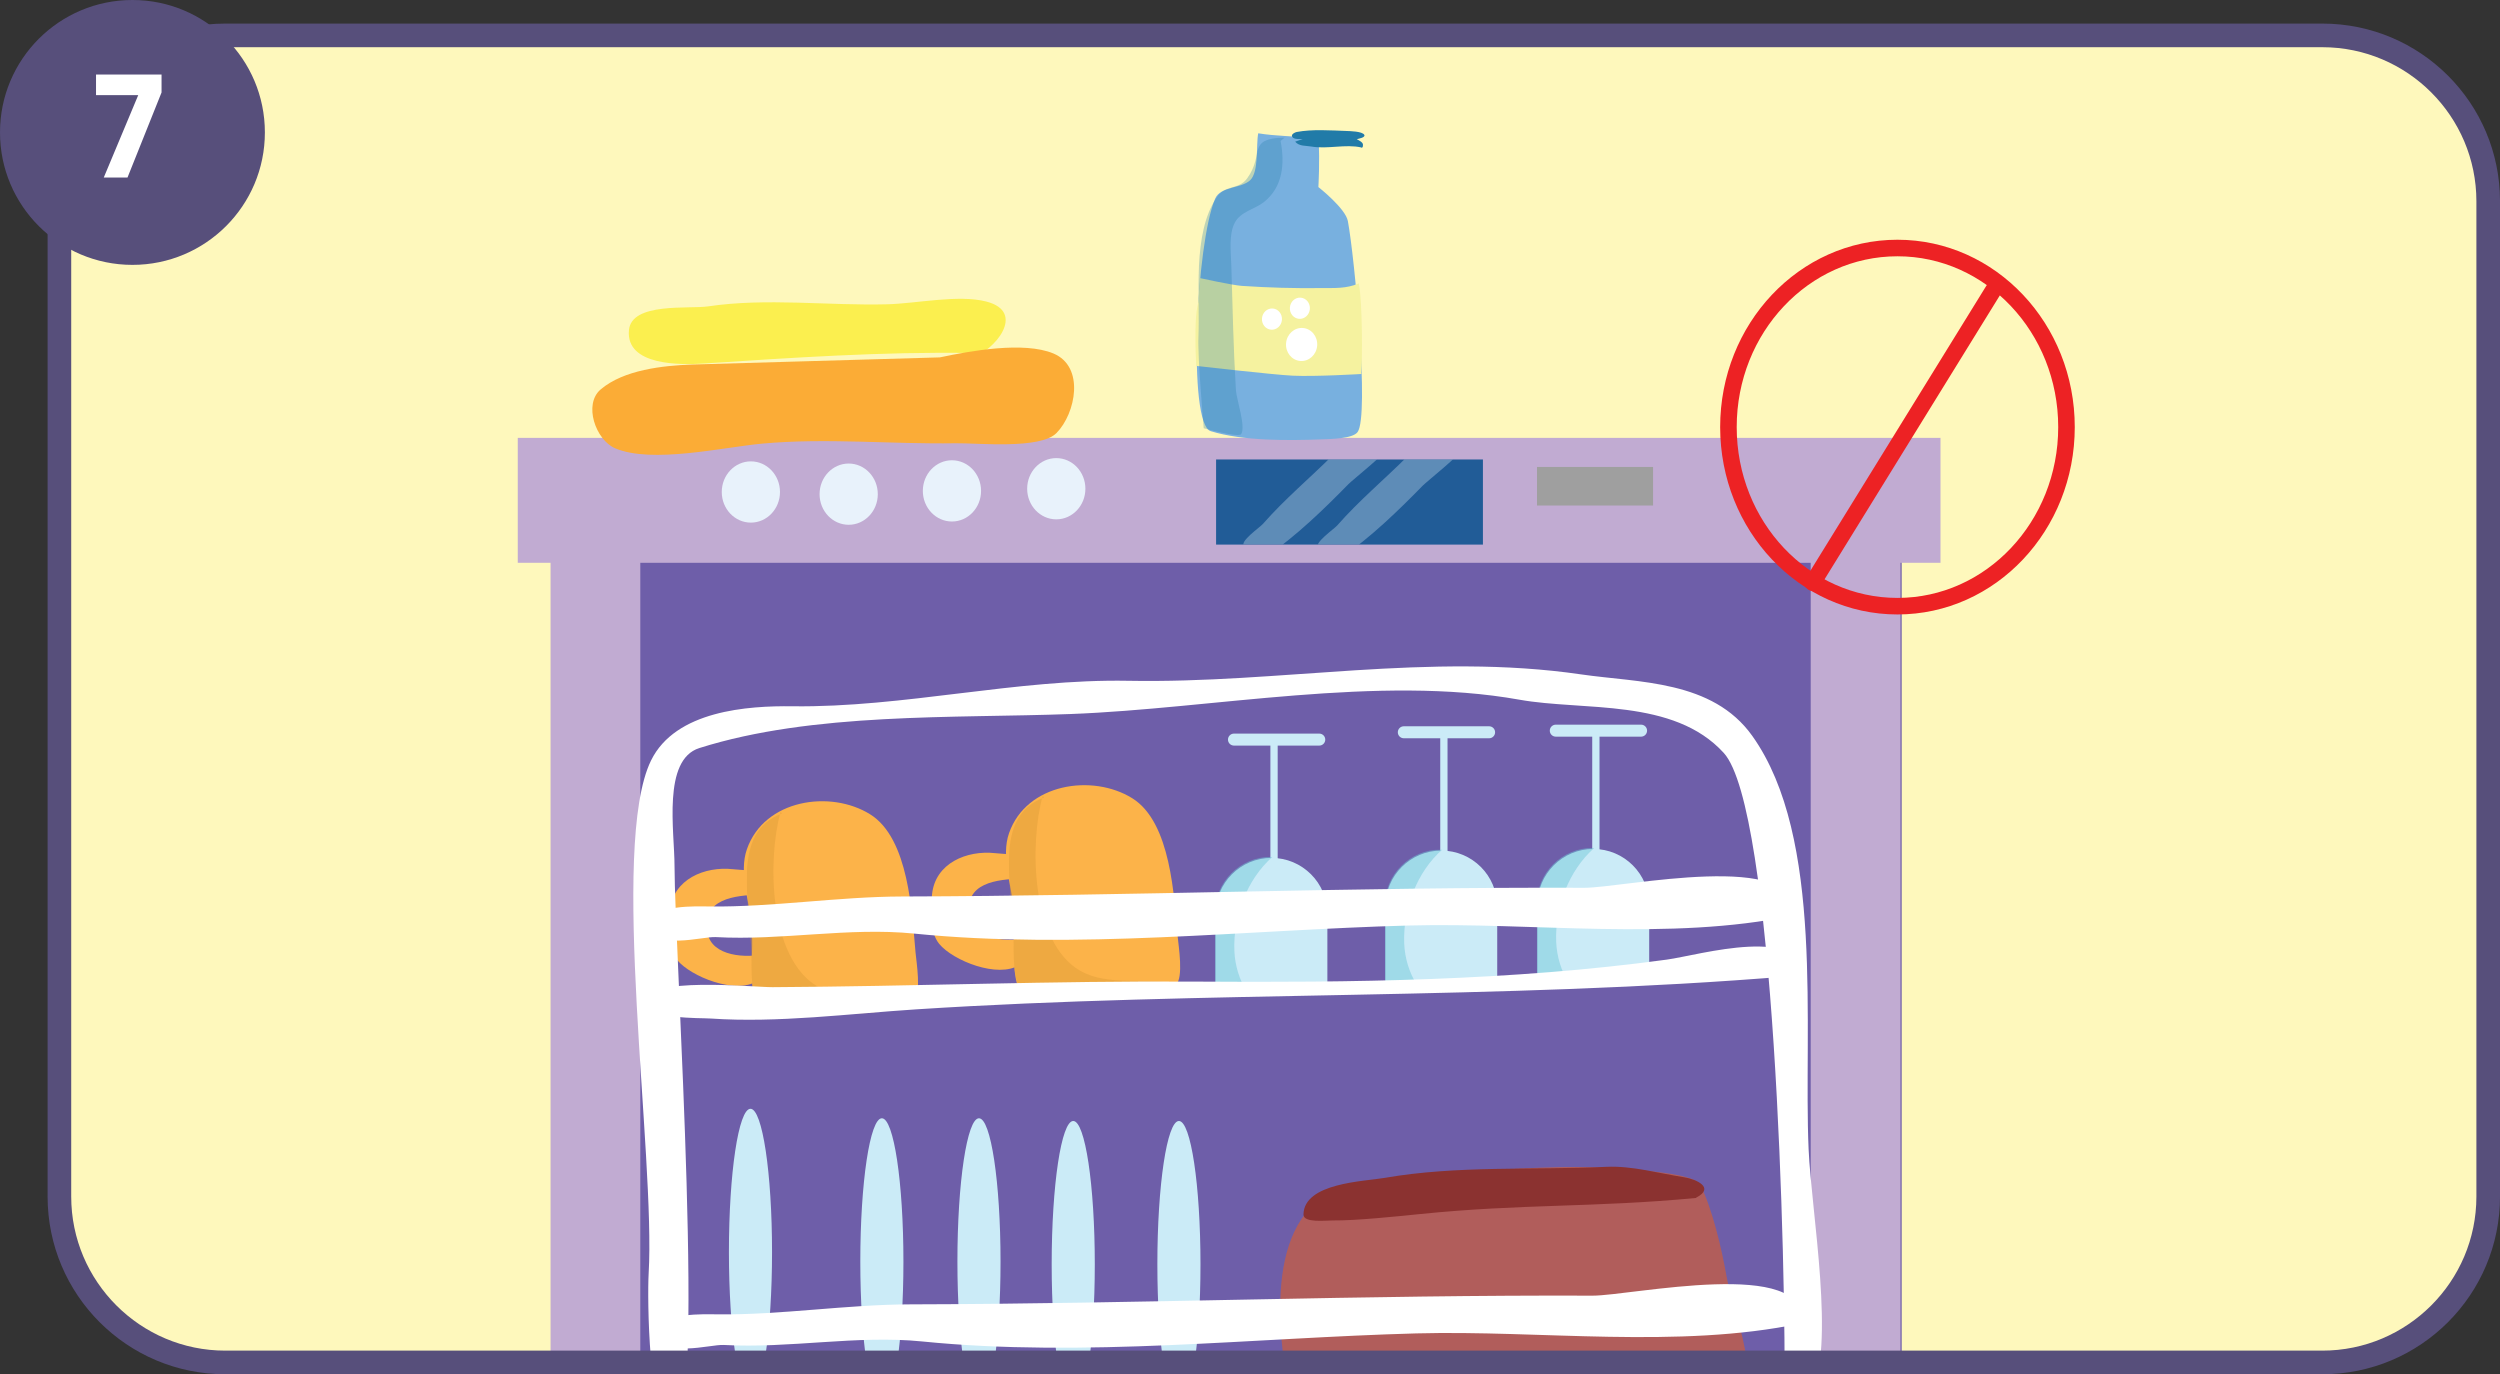 <?xml version="1.0" encoding="UTF-8"?>
<svg id="Layer_2" data-name="Layer 2" xmlns="http://www.w3.org/2000/svg" xmlns:xlink="http://www.w3.org/1999/xlink" viewBox="0 0 159.205 87.514">
  <rect x="0" y="0" width="159.205" height="87.514" fill="#333333" stroke="none"/>
  <defs>
    <style>
      .cls-1 {
        fill: #f5f29f;
      }

      .cls-2 {
        fill: #217ba8;
      }

      .cls-3 {
        fill: #574f7b;
      }

      .cls-4 {
        clip-path: url(#clippath-20);
      }

      .cls-5 {
        clip-path: url(#clippath-11);
      }

      .cls-6 {
        clip-path: url(#clippath-16);
      }

      .cls-7, .cls-8 {
        fill: #fff;
      }

      .cls-9, .cls-10 {
        fill: #cbebf7;
      }

      .cls-8, .cls-11, .cls-10, .cls-12 {
        fill-rule: evenodd;
      }

      .cls-13 {
        fill: #8b3230;
      }

      .cls-14 {
        fill: #78b0df;
      }

      .cls-15 {
        stroke: #ed2224;
        stroke-linecap: round;
        stroke-linejoin: round;
        stroke-width: 1.054px;
      }

      .cls-15, .cls-16 {
        fill: none;
      }

      .cls-17 {
        fill: #9f9f9f;
      }

      .cls-18 {
        clip-path: url(#clippath-2);
      }

      .cls-19 {
        clip-path: url(#clippath-13);
      }

      .cls-20 {
        fill: #b15d5b;
      }

      .cls-21 {
        clip-path: url(#clippath-25);
      }

      .cls-22 {
        fill: #dcecf9;
      }

      .cls-23 {
        clip-path: url(#clippath-15);
      }

      .cls-24 {
        clip-path: url(#clippath-6);
      }

      .cls-25 {
        opacity: .42;
      }

      .cls-25, .cls-26, .cls-27, .cls-28 {
        isolation: isolate;
      }

      .cls-29 {
        clip-path: url(#clippath-26);
      }

      .cls-30 {
        clip-path: url(#clippath-7);
      }

      .cls-31 {
        clip-path: url(#clippath-21);
      }

      .cls-32 {
        fill: #215c97;
      }

      .cls-33 {
        fill: #fcb349;
      }

      .cls-34 {
        clip-path: url(#clippath-1);
      }

      .cls-35 {
        clip-path: url(#clippath-4);
      }

      .cls-26 {
        opacity: .29;
      }

      .cls-36 {
        clip-path: url(#clippath-12);
      }

      .cls-11 {
        fill: #6fc6d8;
      }

      .cls-37 {
        clip-path: url(#clippath-24);
      }

      .cls-38 {
        fill: #c1abd2;
      }

      .cls-39 {
        clip-path: url(#clippath-22);
      }

      .cls-40 {
        clip-path: url(#clippath-9);
      }

      .cls-41 {
        clip-path: url(#clippath);
      }

      .cls-42 {
        clip-path: url(#clippath-19);
      }

      .cls-12, .cls-43 {
        fill: #e8f2fb;
      }

      .cls-44 {
        clip-path: url(#clippath-3);
      }

      .cls-45 {
        fill: #fbac36;
      }

      .cls-46 {
        clip-path: url(#clippath-8);
      }

      .cls-47 {
        clip-path: url(#clippath-18);
      }

      .cls-48 {
        clip-path: url(#clippath-14);
      }

      .cls-49 {
        clip-path: url(#clippath-17);
      }

      .cls-50 {
        clip-path: url(#clippath-5);
      }

      .cls-51 {
        fill: #fef8bc;
      }

      .cls-27 {
        opacity: .48;
      }

      .cls-52 {
        fill: #fbef4f;
      }

      .cls-53 {
        clip-path: url(#clippath-10);
      }

      .cls-54 {
        fill: #dc9a36;
      }

      .cls-55 {
        clip-path: url(#clippath-23);
      }

      .cls-56 {
        fill: #6e5ea9;
      }

      .cls-28 {
        opacity: .33;
      }
    </style>
    <clipPath id="clippath">
      <rect class="cls-16" x="3.031" y="1.502" width="156.174" height="86.012" rx="11.316" ry="11.316"/>
    </clipPath>
    <clipPath id="clippath-1">
      <rect class="cls-16" x="64.246" y="50.671" width="10.724" height="12.86"/>
    </clipPath>
    <clipPath id="clippath-2">
      <rect class="cls-16" x="62.815" y="50.499" width="12.243" height="13.713"/>
    </clipPath>
    <clipPath id="clippath-3">
      <rect class="cls-16" x="63.795" y="50.499" width="11.264" height="13.223"/>
    </clipPath>
    <clipPath id="clippath-4">
      <rect class="cls-16" x="47.553" y="51.693" width="10.724" height="12.86"/>
    </clipPath>
    <clipPath id="clippath-5">
      <rect class="cls-16" x="46.165" y="51.478" width="12.243" height="13.713"/>
    </clipPath>
    <clipPath id="clippath-6">
      <rect class="cls-16" x="47.144" y="51.478" width="11.264" height="13.223"/>
    </clipPath>
    <clipPath id="clippath-7">
      <rect class="cls-16" x="77.375" y="54.565" width="3.658" height="8.624"/>
    </clipPath>
    <clipPath id="clippath-8">
      <rect class="cls-16" x="77.018" y="54.417" width="4.408" height="8.815"/>
    </clipPath>
    <clipPath id="clippath-9">
      <rect class="cls-16" x="77.018" y="54.417" width="4.408" height="8.815"/>
    </clipPath>
    <clipPath id="clippath-10">
      <rect class="cls-16" x="88.192" y="54.099" width="3.658" height="8.624"/>
    </clipPath>
    <clipPath id="clippath-11">
      <rect class="cls-16" x="87.792" y="53.927" width="4.408" height="8.815"/>
    </clipPath>
    <clipPath id="clippath-12">
      <rect class="cls-16" x="87.792" y="53.927" width="4.408" height="8.815"/>
    </clipPath>
    <clipPath id="clippath-13">
      <rect class="cls-16" x="97.869" y="53.996" width="3.658" height="8.624"/>
    </clipPath>
    <clipPath id="clippath-14">
      <rect class="cls-16" x="97.587" y="53.927" width="4.408" height="8.815"/>
    </clipPath>
    <clipPath id="clippath-15">
      <rect class="cls-16" x="97.587" y="53.927" width="4.408" height="8.815"/>
    </clipPath>
    <clipPath id="clippath-16">
      <rect class="cls-16" x="77.326" y="29.256" width="16.993" height="5.421"/>
    </clipPath>
    <clipPath id="clippath-17">
      <rect class="cls-16" x="79.167" y="29.256" width="9.108" height="5.422"/>
    </clipPath>
    <clipPath id="clippath-18">
      <rect class="cls-16" x="78.487" y="27.971" width="10.284" height="7.836"/>
    </clipPath>
    <clipPath id="clippath-19">
      <rect class="cls-16" x="78.977" y="28.951" width="9.305" height="5.877"/>
    </clipPath>
    <clipPath id="clippath-20">
      <rect class="cls-16" x="77.326" y="29.256" width="16.993" height="5.421"/>
    </clipPath>
    <clipPath id="clippath-21">
      <rect class="cls-16" x="83.895" y="29.256" width="9.108" height="5.422"/>
    </clipPath>
    <clipPath id="clippath-22">
      <rect class="cls-16" x="83.384" y="27.971" width="9.795" height="7.836"/>
    </clipPath>
    <clipPath id="clippath-23">
      <rect class="cls-16" x="83.874" y="28.951" width="9.305" height="5.877"/>
    </clipPath>
    <clipPath id="clippath-24">
      <rect class="cls-16" x="76.303" y="8.749" width="5.52" height="18.953"/>
    </clipPath>
    <clipPath id="clippath-25">
      <rect class="cls-16" x="75.549" y="8.382" width="6.367" height="19.589"/>
    </clipPath>
    <clipPath id="clippath-26">
      <rect class="cls-16" x="76.038" y="8.382" width="5.877" height="19.589"/>
    </clipPath>
  </defs>
  <g id="Layer_1-2" data-name="Layer 1">
    <g>
      <path class="cls-51" d="m158.488,75.371c0,6.11-5.015,11.062-11.202,11.062H15.258c-6.187,0-11.202-4.953-11.202-11.062V13.267c0-6.11,5.015-11.062,11.202-11.062h132.028c6.187,0,11.202,4.952,11.202,11.062v62.104Z"/>
      <g class="cls-41">
        <g>
          <rect class="cls-56" x="35.197" y="29.492" width="85.906" height="59.207"/>
          <rect class="cls-38" x="32.972" y="27.885" width="90.603" height="7.956"/>
          <rect class="cls-38" x="35.061" y="28.729" width="5.715" height="59.827"/>
          <rect class="cls-38" x="115.31" y="28.729" width="5.715" height="59.827"/>
          <rect class="cls-32" x="77.443" y="29.258" width="16.993" height="5.422"/>
          <path class="cls-12" d="m47.817,29.381c1.024,0,1.854.873,1.854,1.95,0,1.077-.83,1.95-1.854,1.95-1.024,0-1.854-.873-1.854-1.95,0-1.076.83-1.95,1.854-1.95Z"/>
          <path class="cls-12" d="m54.046,29.519c1.024,0,1.854.873,1.854,1.95s-.83,1.95-1.854,1.95c-1.024,0-1.854-.873-1.854-1.95s.83-1.95,1.854-1.95Z"/>
          <path class="cls-12" d="m60.622,29.311c1.024,0,1.854.873,1.854,1.95s-.83,1.95-1.854,1.95-1.854-.873-1.854-1.95.83-1.95,1.854-1.95Z"/>
          <ellipse class="cls-43" cx="67.266" cy="31.123" rx="1.854" ry="1.95"/>
          <rect class="cls-17" x="97.879" y="29.737" width="7.392" height="2.455"/>
          <path class="cls-33" d="m65.074,55.943c-1.583.068-3.718.239-3.328,2.433.273,1.538,2.517,1.63,3.694,1.342-.099.432-.127,1.477-.521,1.73-1.363.876-4.231-.27-5.109-1.34-.627-.764-.546-2.188-.459-3.123.19-2.035,2.239-2.85,4.013-2.655,1.263.138,2.444-.095,2.117,1.572"/>
          <path class="cls-33" d="m64.871,63.006c-.561-1.607-.156-3.465-.314-5.137-.143-1.507-.824-3.318-.298-4.817,1.115-3.176,5.315-3.79,7.842-2.22,2.478,1.539,2.666,6.296,2.895,8.811.052.573.392,2.647-.118,3.071-1.036.86-8.14.86-10.17.292"/>
          <g class="cls-34">
            <g class="cls-25">
              <g class="cls-18">
                <g class="cls-44">
                  <path class="cls-54" d="m66.405,50.671c-.849,3.022-.763,9.347,2.377,11.143,1.822,1.042,4.204.382,6.188.861-2.613,1.21-4.318.859-7.776.602-.636-.047-1.697.111-2.179-.316-.523-.464-.459-2.419-.468-3.095-.046-3.459-1.374-7.872,1.942-9.078"/>
                </g>
              </g>
            </g>
          </g>
          <path class="cls-33" d="m48.381,56.965c-1.583.068-3.718.238-3.328,2.433.273,1.539,2.517,1.63,3.694,1.342-.099.431-.127,1.477-.521,1.73-1.363.876-4.231-.27-5.109-1.34-.627-.764-.546-2.188-.459-3.123.19-2.035,2.239-2.85,4.013-2.655,1.263.138,2.444-.095,2.117,1.572"/>
          <path class="cls-33" d="m48.178,64.028c-.561-1.607-.156-3.465-.314-5.137-.143-1.507-.824-3.317-.298-4.817,1.115-3.176,5.315-3.79,7.842-2.22,2.478,1.539,2.666,6.296,2.896,8.811.052.573.392,2.647-.118,3.071-1.036.861-8.14.861-10.17.292"/>
          <g class="cls-35">
            <g class="cls-25">
              <g class="cls-50">
                <g class="cls-24">
                  <path class="cls-54" d="m49.712,51.693c-.849,3.022-.763,9.347,2.377,11.143,1.822,1.042,4.204.382,6.188.861-2.613,1.21-4.318.859-7.776.602-.636-.047-1.697.111-2.179-.316-.523-.464-.459-2.419-.468-3.095-.046-3.459-1.374-7.873,1.942-9.078"/>
                </g>
              </g>
            </g>
          </g>
          <path class="cls-9" d="m84.395,47.099c0,.211-.171.382-.382.382h-5.431c-.211,0-.382-.171-.382-.382,0-.211.171-.382.382-.382h5.431c.211,0,.382.171.382.382Z"/>
          <path class="cls-9" d="m81.365,58.301c0,.128-.104.232-.232.232s-.232-.104-.232-.232v-11.298c0-.128.104-.232.232-.232s.232.104.232.232v11.298Z"/>
          <path class="cls-9" d="m84.531,63.255h-7.123v-5.062c0-1.967,1.595-3.561,3.561-3.561s3.561,1.595,3.561,3.561v5.062Z"/>
          <g class="cls-30">
            <g class="cls-27">
              <g class="cls-46">
                <g class="cls-40">
                  <path class="cls-11" d="m79.423,63.189h-2.048v-5.062c0-1.967,1.595-3.561,3.561-3.561.032,0,.065 0.0.097.001-1.629,1.431-2.517,3.803-2.425,6.0.038.894.313,1.847.814,2.622h0Z"/>
                </g>
              </g>
            </g>
          </g>
          <path class="cls-9" d="m95.211,46.633c0,.211-.171.382-.382.382h-5.431c-.211,0-.382-.171-.382-.382,0-.211.171-.382.382-.382h5.431c.211,0,.382.171.382.382Z"/>
          <path class="cls-9" d="m92.182,57.836c0,.128-.104.232-.232.232s-.232-.104-.232-.232v-11.298c0-.128.104-.232.232-.232s.232.103.232.232v11.298Z"/>
          <path class="cls-9" d="m95.347,62.789h-7.123v-5.062c0-1.967,1.594-3.561,3.561-3.561s3.561,1.595,3.561,3.561v5.062Z"/>
          <g class="cls-53">
            <g class="cls-27">
              <g class="cls-5">
                <g class="cls-36">
                  <path class="cls-11" d="m90.239,62.723h-2.048v-5.062c0-1.967,1.595-3.561,3.561-3.561.032,0,.065 0.0.097.001-1.629,1.43-2.517,3.804-2.425,6.0.038.894.313,1.847.814,2.622h0Z"/>
                </g>
              </g>
            </g>
          </g>
          <path class="cls-9" d="m104.889,46.53c0,.211-.171.382-.382.382h-5.431c-.211,0-.382-.171-.382-.382,0-.212.171-.382.382-.382h5.431c.211,0,.382.171.382.382Z"/>
          <path class="cls-9" d="m101.86,57.732c0,.128-.104.232-.232.232s-.232-.104-.232-.232v-11.298c0-.128.104-.232.232-.232s.232.104.232.232v11.298Z"/>
          <path class="cls-9" d="m105.025,62.686h-7.123v-5.062c0-1.967,1.594-3.561,3.561-3.561s3.561,1.595,3.561,3.561v5.062Z"/>
          <g class="cls-19">
            <g class="cls-27">
              <g class="cls-48">
                <g class="cls-23">
                  <path class="cls-11" d="m99.917,62.62h-2.048v-5.062c0-1.967,1.594-3.561,3.561-3.561.032,0,.065 0.0.097.001-1.629,1.43-2.517,3.803-2.425,6.0.038.894.313,1.847.814,2.622Z"/>
                </g>
              </g>
            </g>
          </g>
          <path class="cls-7" d="m114.132,58.31c-7.764,1.628-16.588.416-24.453.629-10.349.28-21.174,1.548-31.473.513-4.159-.418-8.44.46-12.63.224-.887-.05-3.947.91-4.107-.799-.122-1.304,3.043-1.158,3.701-1.15,4.054.046,8.189-.627,12.297-.637,14.522-.034,28.973-.612,43.438-.554,2.401.01,13.874-2.501,13.278,1.718"/>
          <path class="cls-7" d="m115.301,88.86c1.612-3.091.053-11.628-.125-15.673-.339-7.7,1.037-19.834-3.588-26.325-2.538-3.562-7.223-3.379-10.896-3.915-9.694-1.414-19.149.586-28.841.407-7.132-.131-14.308,1.715-21.381,1.623-2.842-.037-7.451.271-9.01,3.452-2.667,5.44.289,25.197-.153,32.678-.087,1.474-.034,9.489,1.5,9.938,2.246.656.147-30.579.148-35.902.001-2.181-.786-6.757,1.58-7.505,7.232-2.287,16.216-1.889,23.646-2.168,8.998-.338,19.619-2.518,28.575-.913,4.091.733,9.818-.121,13.017,3.391,3.219,3.533,3.974,32.294,3.868,41.563"/>
          <path class="cls-7" d="m114.019,62.163c-18.524,1.544-37.209.918-55.697,2.116-4.241.275-8.801.876-13.052.583-.796-.055-3.936.084-4.06-1.074-.174-1.631,6.75-.916,7.996-.923,8.986-.048,17.922-.415,26.906-.355,9.964.068,20.093-.045,30.026-1.399,2.111-.288,8.781-2.318,8.932,1.251"/>
          <ellipse class="cls-9" cx="47.792" cy="79.736" rx="1.373" ry="9.126"/>
          <path class="cls-10" d="m56.159,71.214c.758,0,1.373,4.086,1.373,9.126s-.615,9.126-1.373,9.126c-.758,0-1.373-4.086-1.373-9.126s.615-9.126,1.373-9.126Z"/>
          <ellipse class="cls-9" cx="62.343" cy="80.34" rx="1.373" ry="9.126"/>
          <path class="cls-10" d="m68.346,71.387c.758,0,1.373,4.086,1.373,9.126,0,5.04-.615,9.126-1.373,9.126-.758,0-1.373-4.086-1.373-9.126,0-5.04.615-9.126,1.373-9.126Z"/>
          <path class="cls-10" d="m75.076,71.387c.758,0,1.373,4.086,1.373,9.126,0,5.04-.615,9.126-1.373,9.126-.758,0-1.373-4.086-1.373-9.126,0-5.04.615-9.126,1.373-9.126Z"/>
          <path class="cls-20" d="m82.298,89.951c-.772-3.981-2.087-11.856,2.653-14.125,1.581-.757,13.526-1.778,17.135-1.446.933.086,5.71.174,6.189,1.085.761,1.45,1.382,4.143,1.663,5.754.312,1.787,1.054,3.473,1.269,5.28.081.681.646,2.692.175,3.258-.124.149-.855.007-1.108.117-1.906.83-3.796.453-5.8.661-5.156.536-10.339.635-15.504.47-2.572-.082-4.419.364-6.869-.381"/>
          <path class="cls-13" d="m108.041,76.254c1.176-.615-.011-1.161-.785-1.281-1.63-.254-3.316-.745-4.97-.667-4.601.22-9.51-.099-14.111.704-1.302.227-5.136.312-5.167,2.333-.009.552,1.432.374,1.866.378,1.486.014,4.071-.257,5.55-.407,6.495-.661,11.086-.408,17.571-1.024"/>
          <path class="cls-7" d="m114.648,84.284c-7.764,1.628-16.588.417-24.453.629-10.348.279-21.174,1.548-31.473.513-4.159-.418-8.44.46-12.63.224-.887-.05-3.947.91-4.107-.799-.122-1.304,3.043-1.158,3.701-1.15,4.054.046,8.189-.627,12.297-.637,14.522-.033,28.973-.611,43.438-.554,2.401.009,13.874-2.502,13.278,1.718"/>
          <g class="cls-6">
            <g class="cls-49">
              <g class="cls-28">
                <g class="cls-47">
                  <g class="cls-42">
                    <path class="cls-22" d="m84.906,28.958c-1.487,1.485-3.09,2.819-4.476,4.401-.214.244-1.502,1.112-1.223,1.437.324.377,1.051.855,1.529.549,1.715-1.101,3.71-3.056,5.138-4.518.235-.241,2.523-2.08,2.396-2.207-.507-.506-2.344.103-2.996.104"/>
                  </g>
                </g>
              </g>
            </g>
          </g>
          <g class="cls-4">
            <g class="cls-31">
              <g class="cls-28">
                <g class="cls-39">
                  <g class="cls-55">
                    <path class="cls-22" d="m89.634,29.059c-1.487,1.485-3.09,2.819-4.476,4.401-.214.244-1.502,1.111-1.223,1.436.324.378,1.051.856,1.529.55,1.715-1.101,3.71-3.056,5.138-4.519.235-.24,2.523-2.08,2.396-2.206-.507-.507-2.344.102-2.995.103"/>
                  </g>
                </g>
              </g>
            </g>
          </g>
          <path class="cls-14" d="m83.561,8.802c-1.139-.143-2.308-.127-3.434-.314-.15.743.056,2.453-.515,2.989-.567.533-1.887.385-2.226,1.168-1.22,2.821-1.759,14.356-.287,14.812,2.047.635,4.943.602,7.071.522.508-.019,1.984-.031,2.288-.469.743-1.069-.184-11.069-.623-13.432-.15-.81-1.878-2.166-1.878-2.166,0,0,.101-1.732.01-2.964"/>
          <path class="cls-1" d="m86.543,18.047c-.838.35-1.546.288-2.416.299-1.685.021-3.367-.026-5.045-.14-.592-.04-2.681-.499-2.681-.499,0,0-.063,1.457-.12,1.683-.273,1.084-.1,3.912-.1,3.912,0,0,4.89.562,6.131.622,1.462.071,4.414-.109,4.414-.109l-.044-.027c.088-.781.077-4.532-.136-5.637"/>
          <path class="cls-8" d="m81.055,19.646c.351.028.611.353.581.726-.03.373-.339.651-.69.623-.351-.028-.611-.353-.581-.725.03-.372.339-.652.69-.623Z"/>
          <path class="cls-8" d="m82.974,20.887c.547.044.952.55.906,1.13-.047.58-.528,1.015-1.075.971-.547-.044-.952-.55-.906-1.13.047-.58.528-1.015,1.075-.971Z"/>
          <path class="cls-8" d="m82.833,18.955c.351.028.611.354.581.726-.03.373-.339.651-.69.623-.351-.028-.611-.353-.581-.726.03-.372.339-.651.69-.623Z"/>
          <g class="cls-37">
            <g class="cls-26">
              <g class="cls-21">
                <g class="cls-29">
                  <path class="cls-2" d="m81.55,8.981c.279,1.435.147,2.937-1.067,3.891-.586.46-1.465.595-1.845,1.301-.398.74-.253,1.883-.227,2.691.085,2.678.131,5.304.294,7.98.036.585.645,2.329.336,2.799-.164.249-2.386-.373-2.386-.373,0,0-.4-4.722-.347-5.747.133-2.592-.411-6.679,1.194-8.979.57-.817,1.378-.429,1.924-1.19,1.139-1.587-.081-2.513,2.397-2.605"/>
                </g>
              </g>
            </g>
          </g>
          <path class="cls-52" d="m61.826,22.811c1.496-.444,3.595-2.948.963-3.614-1.766-.447-4.422.131-6.274.18-3.779.099-7.697-.422-11.428.134-1.212.18-4.872-.28-5.035,1.514-.208,2.277,3.285,2.221,4.762,2.124,5.626-.369,11.387-.76,17.051-.67"/>
          <path class="cls-45" d="m59.851,22.759c1.936-.413,5.35-1.034,7.232-.249,2.016.841,1.424,3.816.199,5.064-1.035,1.056-5.019.632-6.433.654-4.08.067-8.239-.352-12.313.023-2.491.229-7.017,1.295-9.363.296-1.245-.531-2.028-2.799-.927-3.742,1.465-1.255,3.972-1.524,5.825-1.59"/>
          <path class="cls-15" d="m120.834,15.794c5.945,0,10.764,5.106,10.764,11.404,0,6.299-4.819,11.405-10.764,11.405s-10.764-5.106-10.764-11.405c0-6.299,4.819-11.404,10.764-11.404Z"/>
          <line class="cls-15" x1="126.934" y1="18.488" x2="115.439" y2="37.105"/>
        </g>
      </g>
      <path class="cls-2" d="m86.693,9.391c-1.009-.23-2.143.122-3.187-.06-.361-.063-.771-.004-1.028-.31l.485-.166c-.175-.007-.565.038-.671-.141-.094-.161.169-.287.284-.309.991-.186,2.147-.1,3.151-.065.225.008,1.036.021,1.155.248.09.172-.39.25-.481.274.119.068.393.189.396.351.003.16-.033.207-.12.189"/>
      <path class="cls-3" d="m147.89,3.006c5.41,0,9.812,4.402,9.812,9.812v63.381c0,5.41-4.402,9.812-9.812,9.812H14.347c-5.41,0-9.812-4.402-9.812-9.812V12.818c0-5.41,4.402-9.812,9.812-9.812h133.543m0-1.504H14.347C8.098,1.502,3.031,6.568,3.031,12.818v63.381c0,6.25,5.066,11.316,11.316,11.316h133.543c6.249,0,11.316-5.066,11.316-11.316V12.818c0-6.25-5.066-11.316-11.316-11.316h0Z"/>
      <g>
        <circle class="cls-3" cx="8.434" cy="8.434" r="8.434"/>
        <path class="cls-7" d="m10.288,5.887l-2.168,5.418h-1.512l2.195-5.247h-2.688v-1.313h4.173v1.143Z"/>
      </g>
    </g>
  </g>
</svg>